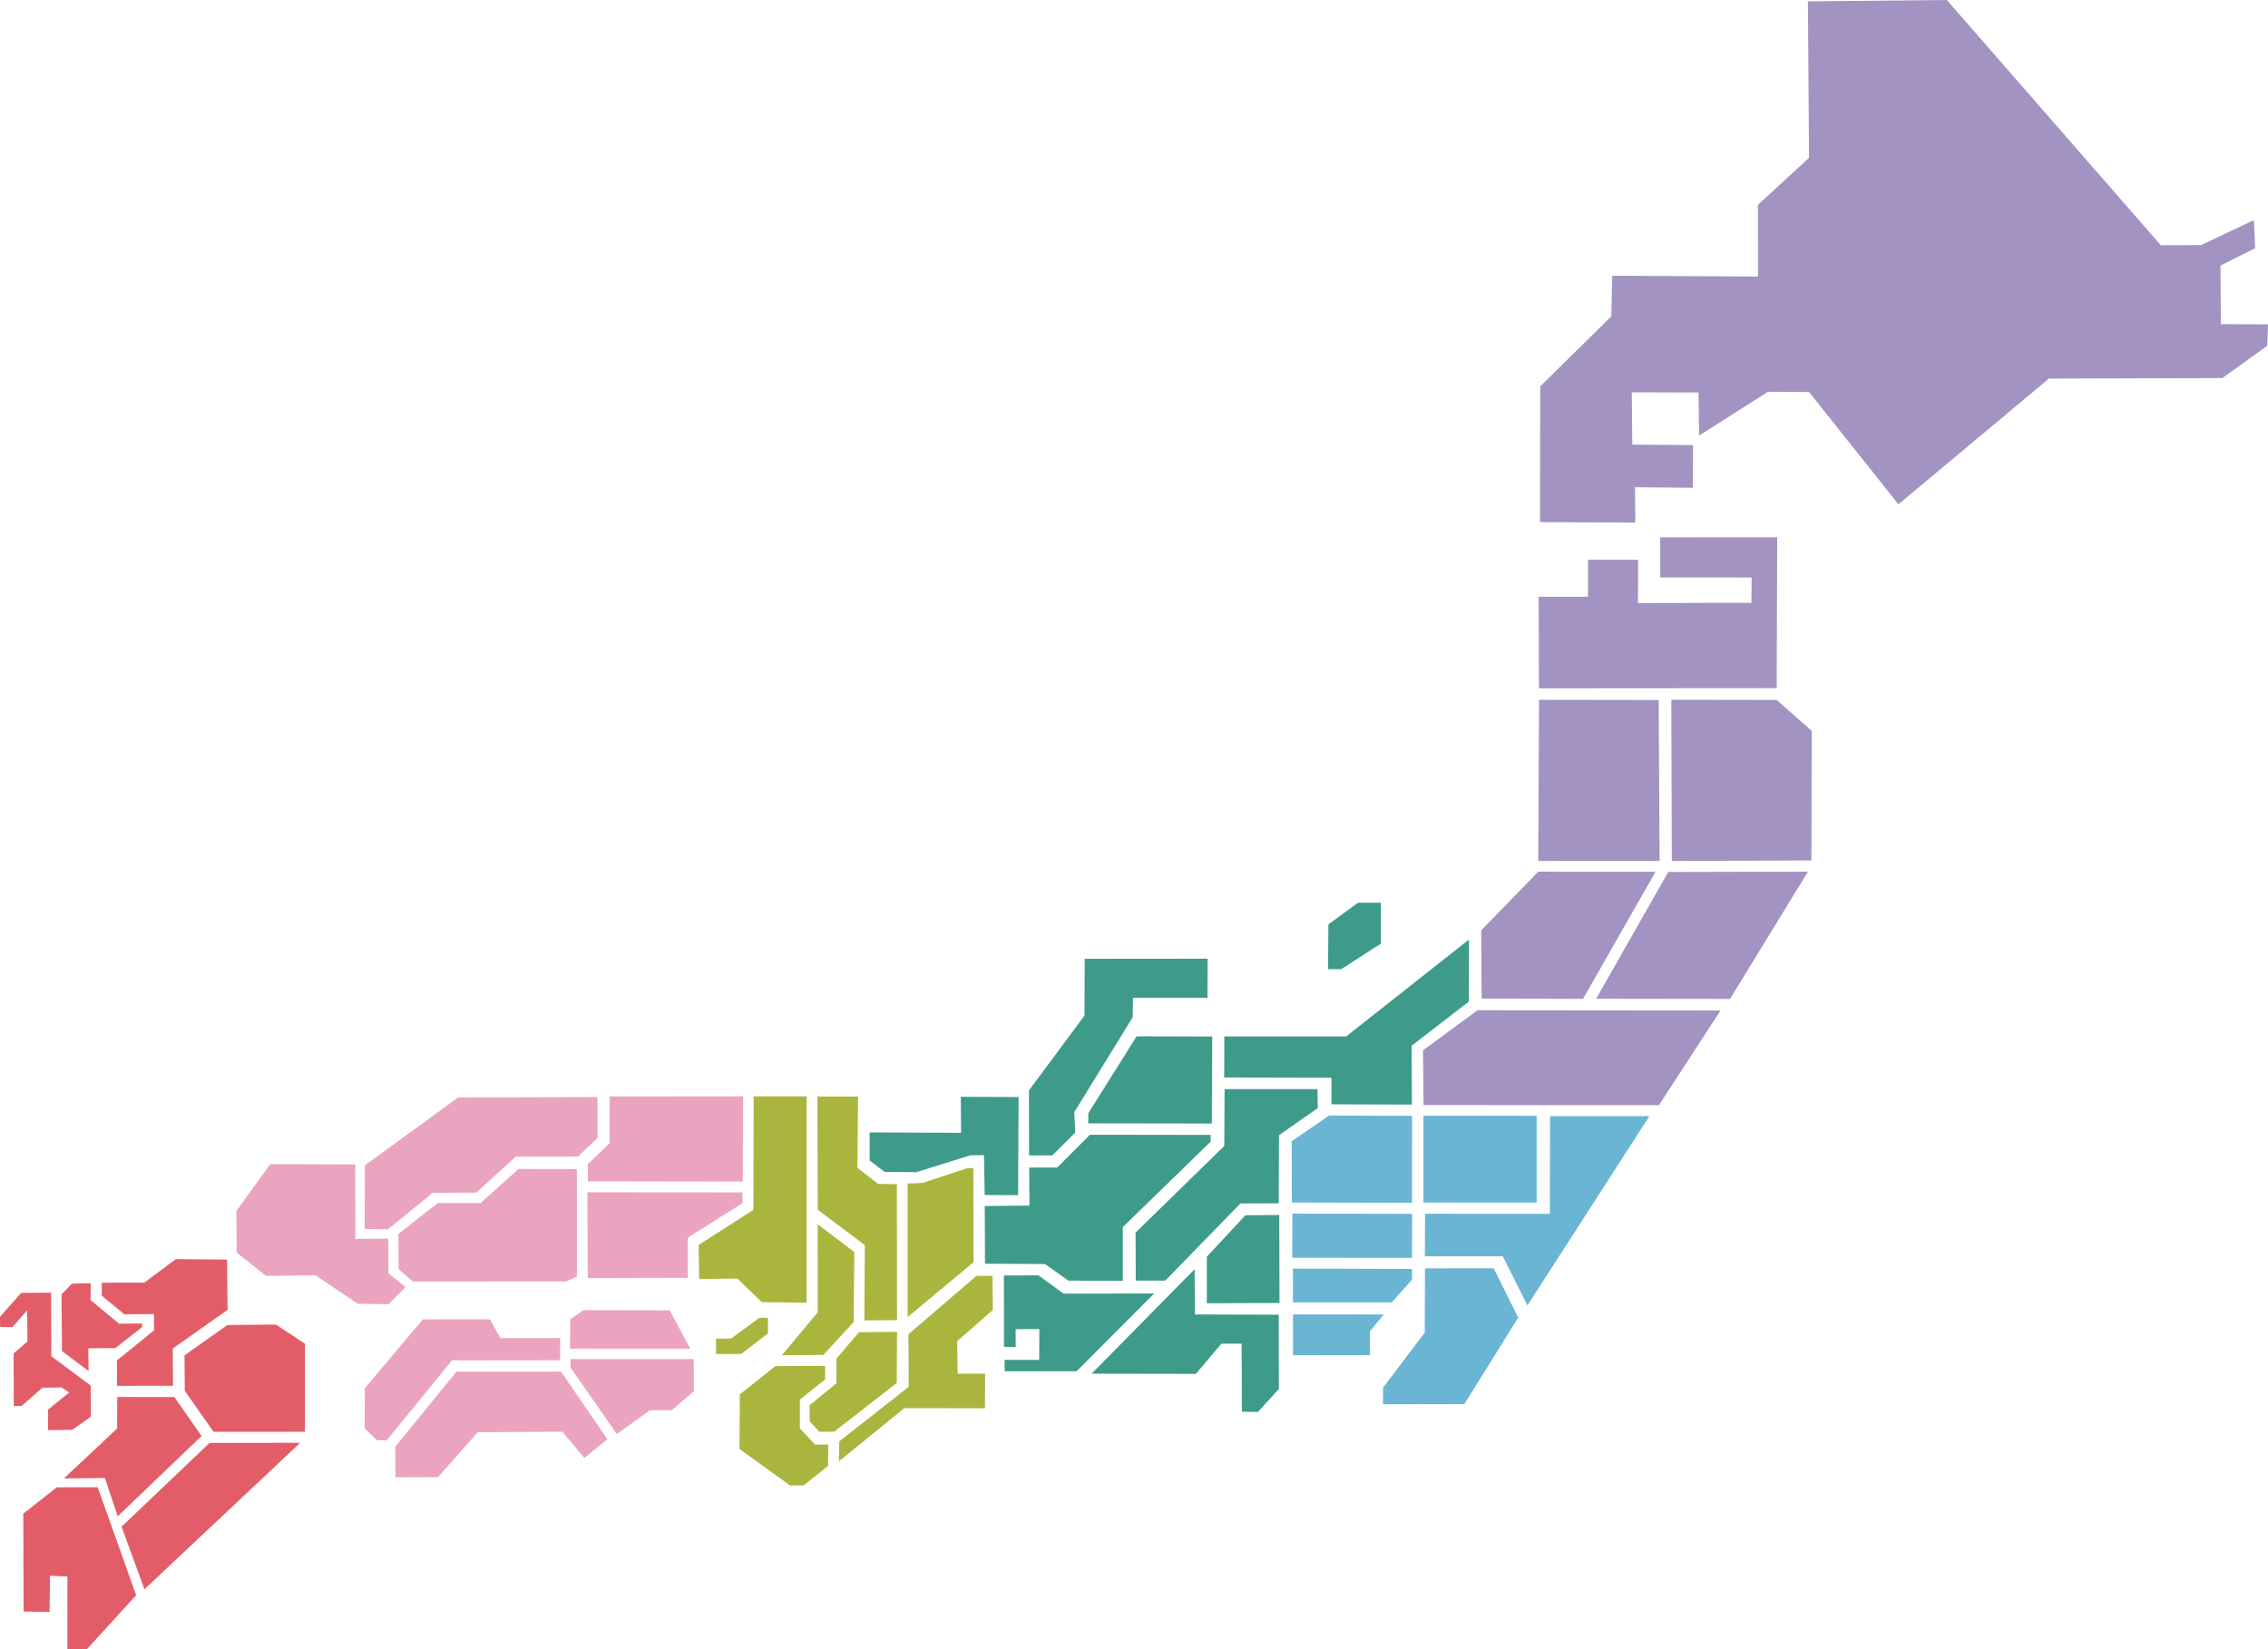 <svg xmlns="http://www.w3.org/2000/svg" viewBox="0 0 388.6 282.66"><defs><style>.cls-1{fill:#a293c2;}.cls-2{fill:#3e9b89;}.cls-3{fill:#6ab5d3;}.cls-4{fill:#aab53e;}.cls-5{fill:#eaa4c0;}.cls-6{fill:#e25d68;}</style></defs><title>eventmap</title><g id="Layer_2" data-name="Layer 2"><g id="Layer_2-2" data-name="Layer 2"><polygon class="cls-1" points="309.77 0.23 309.96 27.04 301.2 35.11 301.22 47.39 276.24 47.25 276.09 54.21 263.9 66.21 263.86 89.48 280.2 89.55 280.14 83.5 290.04 83.58 290.09 76.27 279.68 76.2 279.59 67.23 291.03 67.26 291.13 74.64 302.92 67.14 309.96 67.18 325.28 86.42 351.06 64.88 380.78 64.79 388.48 59.25 388.6 55.59 380.52 55.55 380.46 45.51 386.4 42.53 386.18 37.72 377.14 42 370.24 42.03 333.57 0 309.77 0.23"/><polygon class="cls-1" points="304.51 92.07 304.42 117.93 263.68 117.96 263.64 102.27 272.08 102.26 272.1 95.92 280.68 95.93 280.65 103.35 300.09 103.3 300.13 98.97 284.48 98.96 284.46 92.08 304.51 92.07"/><polygon class="cls-1" points="286.36 119.92 304.42 119.95 310.42 125.26 310.37 147.45 286.45 147.55 286.36 119.92"/><polygon class="cls-1" points="263.7 119.93 284.2 119.96 284.36 147.53 263.56 147.54 263.7 119.93"/><polygon class="cls-1" points="296.43 171.18 309.77 149.38 285.84 149.43 273.49 171.15 296.43 171.18"/><polygon class="cls-1" points="263.56 149.38 283.66 149.4 271.24 171.17 253.86 171.13 253.79 159.44 263.56 149.38"/><polygon class="cls-2" points="251.68 171.64 251.69 161.01 230.65 177.62 209.78 177.62 209.75 184.65 228.14 184.69 228.14 189.25 241.92 189.29 241.86 179.21 251.68 171.64"/><polygon class="cls-1" points="284.24 189.39 294.8 173.17 253.16 173.13 243.82 179.99 243.91 189.38 284.24 189.39"/><polygon class="cls-3" points="265.59 191.28 282.61 191.27 261.71 223.71 257.49 215.29 244.14 215.29 244.17 208 265.55 208.02 265.59 191.28"/><polygon class="cls-3" points="243.89 206.08 263.29 206.08 263.29 191.22 243.89 191.2 243.89 206.08"/><polygon class="cls-3" points="241.94 191.22 241.93 206.13 221.35 206.08 221.32 195.58 227.72 191.17 241.94 191.22"/><polygon class="cls-3" points="244.16 217.36 255.93 217.34 260.13 225.8 250.9 240.62 236.98 240.65 236.97 237.81 244.12 228.37 244.16 217.36"/><polygon class="cls-3" points="241.95 208.02 241.93 215.56 221.41 215.54 221.44 207.98 241.95 208.02"/><polygon class="cls-3" points="221.53 223.19 221.54 217.4 241.95 217.46 241.91 219.34 238.47 223.18 221.53 223.19"/><polygon class="cls-3" points="237.1 225.26 234.71 228.16 234.74 232.23 221.54 232.25 221.54 225.26 237.1 225.26"/><polygon class="cls-2" points="219.13 238.01 215.54 241.97 212.79 241.92 212.74 230.27 209.27 230.27 204.91 235.44 187.04 235.41 204.69 217.5 204.72 225.26 219.1 225.3 219.13 238.01"/><polygon class="cls-2" points="206.78 223.34 219.23 223.29 219.19 208.22 213.4 208.25 206.78 215.36 206.78 223.34"/><polygon class="cls-2" points="225.74 186.64 225.79 189.89 219.14 194.55 219.11 206.21 212.54 206.24 199.65 219.46 194.6 219.46 194.57 211.23 209.77 196.38 209.82 186.64 225.74 186.64"/><polygon class="cls-2" points="207.71 177.63 207.63 192.54 186.47 192.51 186.47 190.78 194.75 177.59 207.71 177.63"/><polygon class="cls-2" points="232.68 154.7 227.61 158.41 227.54 166.08 229.82 166.08 236.58 161.72 236.58 154.7 232.68 154.7"/><polygon class="cls-2" points="206.91 164.29 206.89 171 194.12 171.01 194.08 174.32 184.07 190.59 184.24 194.08 180.31 198 176.32 198.01 176.3 186.87 185.82 174.04 185.85 164.31 206.91 164.29"/><polygon class="cls-2" points="207.44 195.64 192.39 210.28 192.38 219.49 183.06 219.46 179.05 216.62 168.77 216.56 168.73 206.68 176.39 206.6 176.34 200.09 181.15 200.08 186.75 194.46 207.44 194.49 207.44 195.64"/><polygon class="cls-2" points="177.92 218.56 182.24 221.69 197.75 221.66 184.47 234.99 172.15 235 172.12 233.04 178.05 233.05 178.08 227.77 174.02 227.78 174.03 230.84 172.02 230.81 172.01 218.57 177.92 218.56"/><polygon class="cls-2" points="164.67 194.13 164.63 187.96 174.53 188 174.44 204.82 168.72 204.79 168.59 197.96 166.3 197.97 156.98 200.88 151.56 200.83 149.01 198.87 149.01 194.06 164.67 194.13"/><polygon class="cls-4" points="166.77 200.18 166.81 216.3 155.51 225.71 155.51 202.82 158.1 202.71 165.73 200.19 166.77 200.18"/><polygon class="cls-4" points="167.31 218.64 170.06 218.65 170.11 224.49 164 229.84 164.08 235.41 168.79 235.41 168.77 241.34 154.93 241.32 143.74 250.43 143.81 247 155.7 237.66 155.65 228.65 167.31 218.64"/><polygon class="cls-4" points="147.02 187.91 146.91 200.13 150.45 202.88 153.67 202.93 153.7 226.24 148.1 226.27 148.18 213.38 140.11 207.31 140.06 187.9 147.02 187.91"/><polygon class="cls-4" points="147.19 228.3 153.7 228.24 153.65 236.99 142.94 245.34 140.4 245.37 138.75 243.58 138.7 240.82 143.3 237.07 143.31 232.82 147.19 228.3"/><polygon class="cls-4" points="141.39 234.08 141.38 236.38 137.06 239.85 137.04 244.77 139.67 247.57 141.92 247.54 141.88 251.21 137.71 254.54 135.38 254.57 126.7 248.31 126.76 238.96 132.86 234.11 141.39 234.08"/><polygon class="cls-4" points="140.11 224.9 133.97 232.24 141.08 232.19 146.26 226.57 146.38 214.57 140.1 209.8 140.11 224.9"/><polygon class="cls-4" points="129.13 187.88 129.09 207.34 119.71 213.34 119.79 219.19 126.35 219.11 130.53 223.15 138.2 223.24 138.21 187.89 129.13 187.88"/><polygon class="cls-4" points="130.09 225.84 131.57 225.83 131.59 228.5 126.99 232.03 122.7 232.04 122.67 229.41 125.28 229.38 130.09 225.84"/><polygon class="cls-5" points="127.32 187.88 127.27 202.48 100.72 202.44 100.71 199.52 104.46 195.9 104.46 187.9 127.32 187.88"/><polygon class="cls-5" points="127.2 204.34 127.24 206.17 117.86 212.09 117.84 218.98 100.71 219.02 100.64 204.32 127.2 204.34"/><polygon class="cls-5" points="102.36 188 78.47 188.09 62.52 199.71 62.48 210.6 66.49 210.66 74.13 204.41 81.6 204.38 88.36 198.22 99.01 198.21 102.38 195 102.36 188"/><polygon class="cls-5" points="98.84 200.35 98.87 218.76 97.03 219.59 70.76 219.61 68.31 217.52 68.25 211.48 75.01 206.15 82.34 206.17 88.84 200.33 98.84 200.35"/><polygon class="cls-5" points="54.07 218.56 61.3 223.42 66.56 223.5 69.49 220.56 66.56 218.21 66.51 212.26 60.89 212.32 60.87 199.55 46.31 199.5 40.5 207.53 40.55 214.66 45.58 218.64 54.07 218.56"/><polygon class="cls-5" points="114.75 224.55 100 224.52 97.71 226.08 97.67 231.11 118.27 231.13 114.75 224.55"/><polygon class="cls-5" points="118.86 232.91 118.89 238.42 115.1 241.66 111.33 241.69 105.68 245.75 97.77 234.38 97.75 232.91 118.86 232.91"/><polygon class="cls-5" points="104.07 246.63 96.12 235.05 78.2 235.06 67.73 247.93 67.74 253.16 75.04 253.14 81.87 245.43 96.35 245.35 100.13 249.84 104.07 246.63"/><polygon class="cls-5" points="83.94 226.09 85.74 229.32 95.98 229.31 95.97 233.1 77.44 233.12 66.27 246.84 64.6 246.81 62.49 244.81 62.5 237.91 72.46 226.1 83.94 226.09"/><polygon class="cls-6" points="38.91 215.86 38.99 224.48 29.6 231.09 29.64 237.48 20.06 237.49 20.03 233.15 26.4 227.97 26.37 225.2 21.31 225.23 17.45 222.05 17.43 219.82 24.72 219.81 30.12 215.78 38.91 215.86"/><polygon class="cls-6" points="38.95 227.07 47.28 226.99 52.25 230.27 52.25 245.36 36.58 245.37 31.66 238.33 31.61 232.28 38.95 227.07"/><polygon class="cls-6" points="15.13 231.06 15.18 234.96 10.62 231.54 10.54 221.81 12.31 219.99 15.54 219.9 15.52 222.79 20.39 226.84 24.34 226.81 24.35 227.43 19.76 231.02 15.13 231.06"/><polygon class="cls-6" points="8.8 232.42 8.76 221.53 3.63 221.56 0 225.66 0.02 227.4 2.13 227.44 4.66 224.55 4.7 229.89 2.33 231.95 2.36 240.93 3.71 240.93 7.29 237.81 10.56 237.77 11.85 238.63 8.22 241.58 8.24 245.08 12.38 245.03 15.59 242.76 15.54 237.45 8.8 232.42"/><polygon class="cls-6" points="51.44 247.25 24.75 272.36 20.83 261.63 35.9 247.28 51.44 247.25"/><polygon class="cls-6" points="29.89 239.42 34.54 246.09 20.16 259.85 17.98 253.29 10.95 253.36 20.07 244.8 20.09 239.41 29.89 239.42"/><polygon class="cls-6" points="16.74 254.87 23.33 273.37 14.86 282.66 11.55 282.64 11.55 270.17 8.57 270.03 8.49 276.24 4.04 276.17 3.99 259.4 9.71 254.89 16.74 254.87"/></g></g></svg>